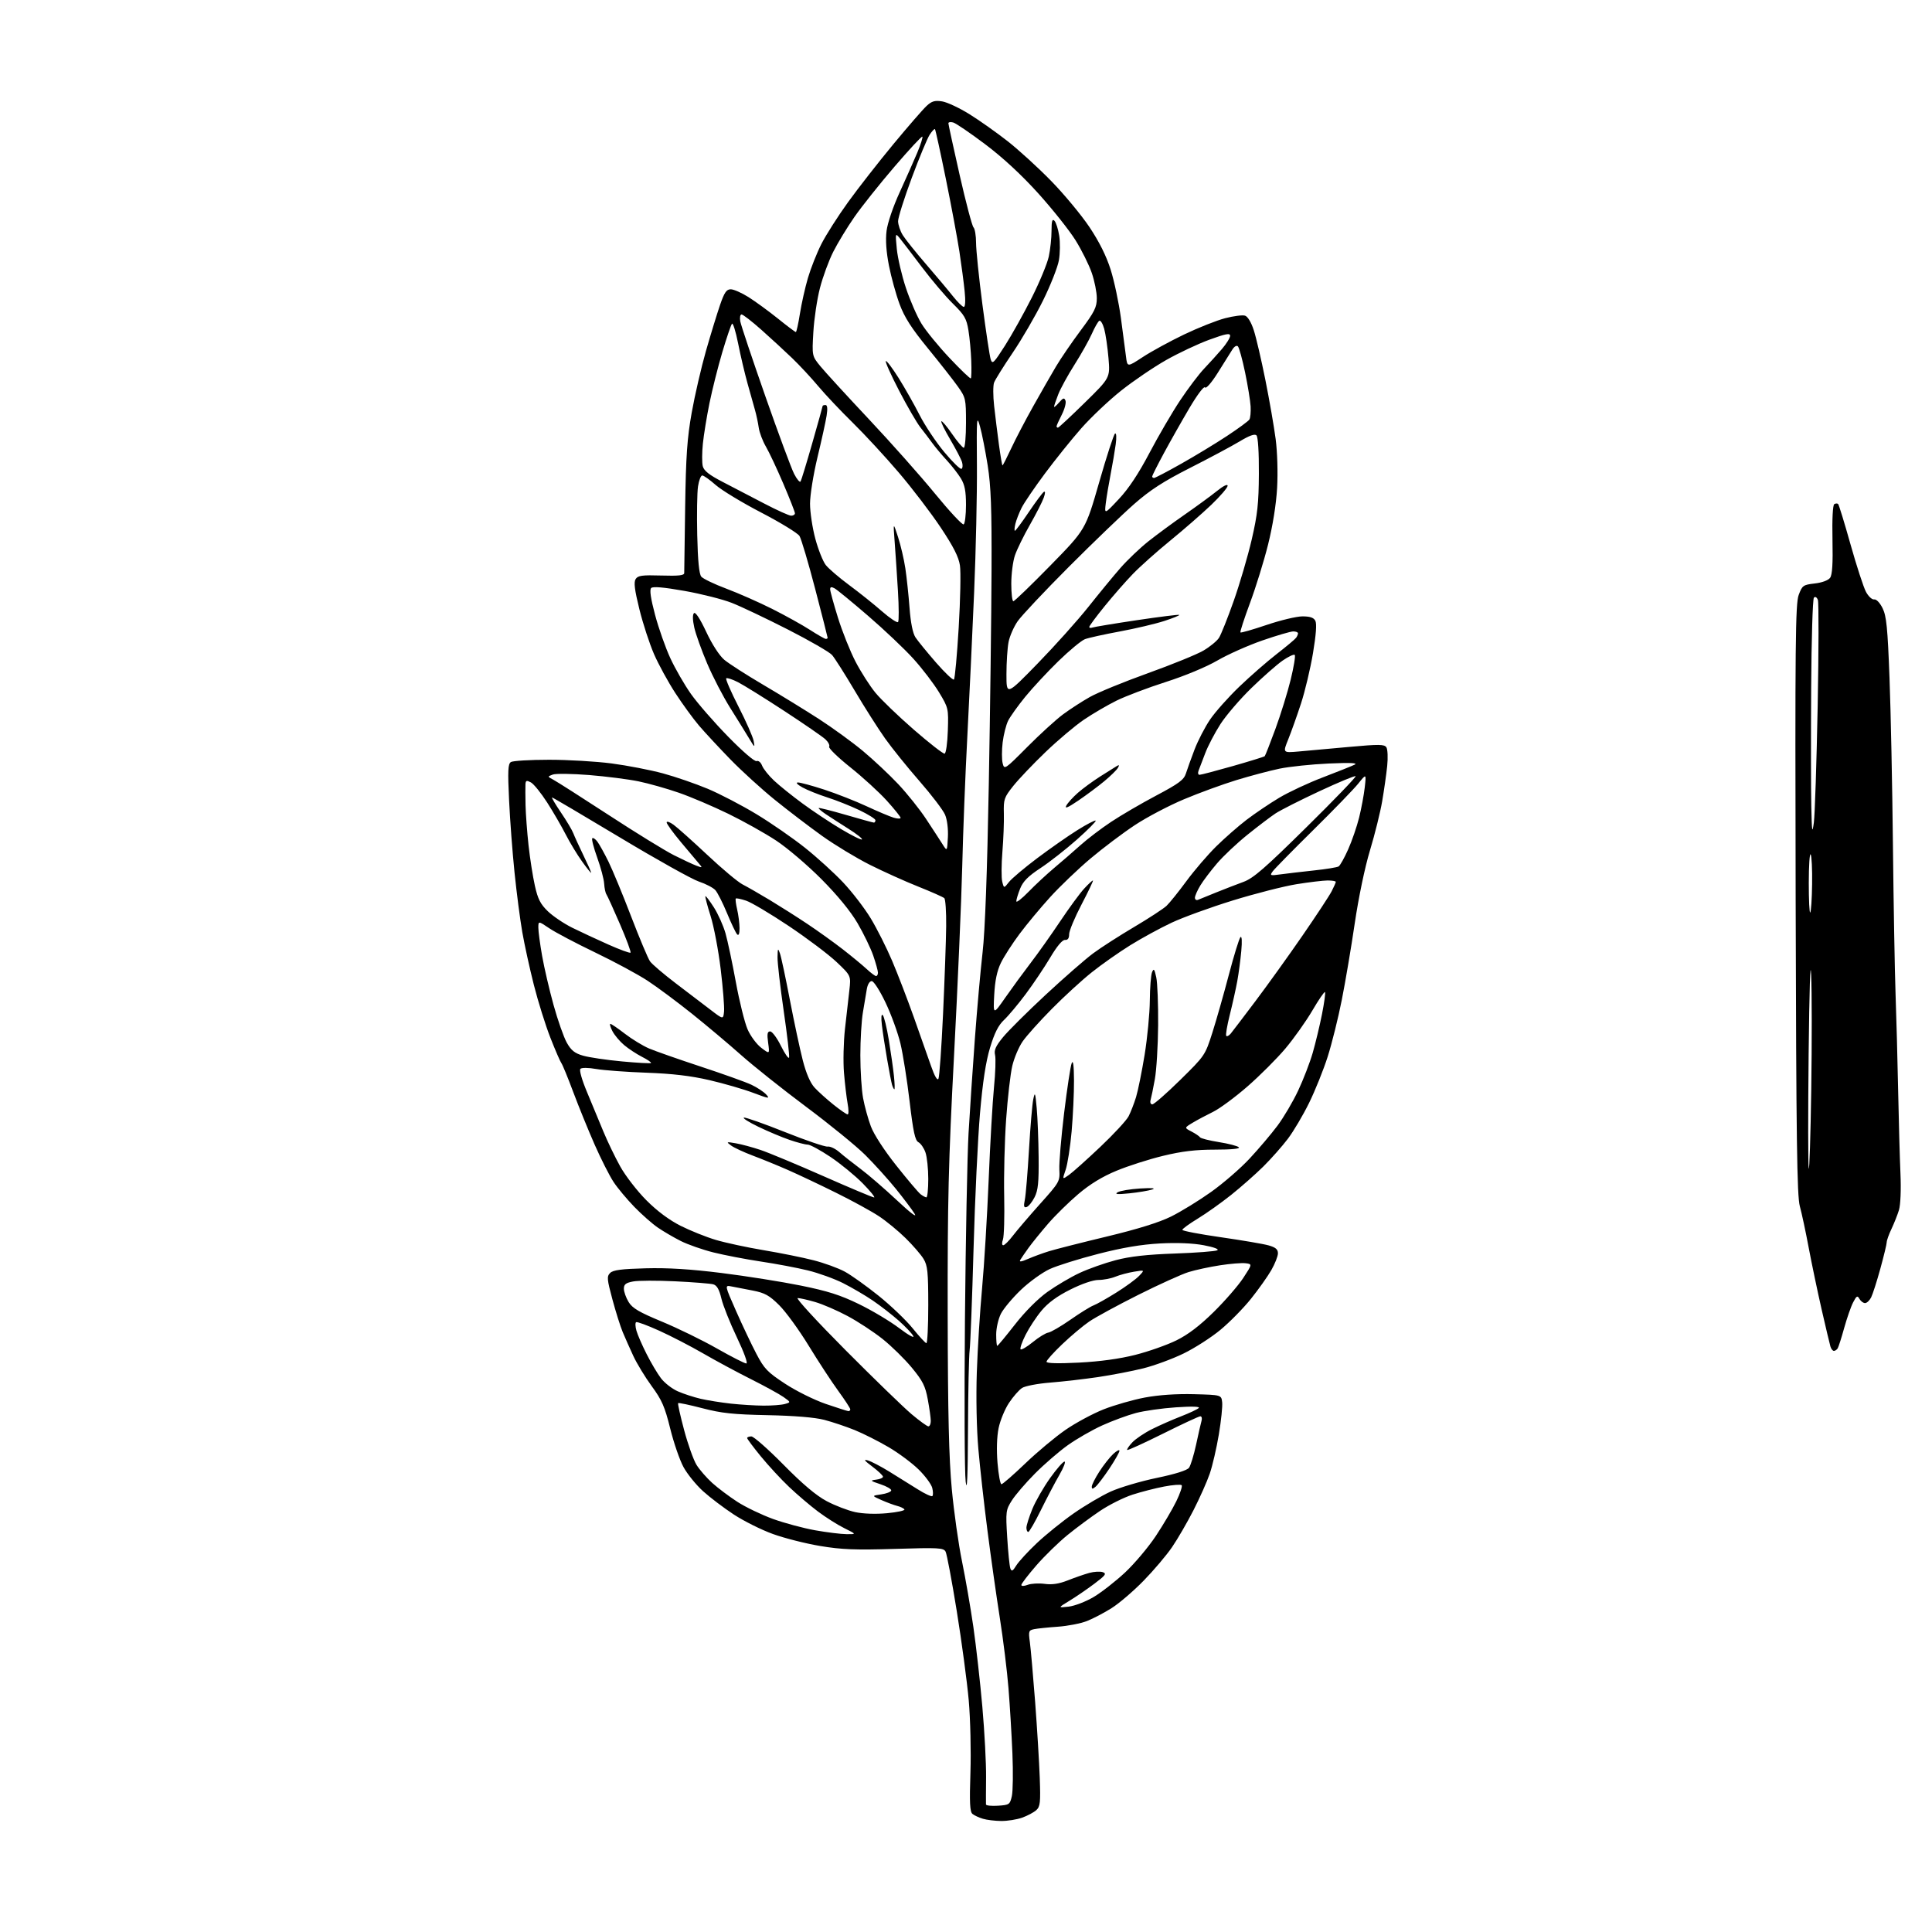 <?xml version="1.0" encoding="UTF-8" standalone="no"?>
<svg 
  version="1.1" 
  xmlns="http://www.w3.org/2000/svg" 
  xmlns:xlink="http://www.w3.org/1999/xlink" 
  xmlns:svg="http://www.w3.org/2000/svg"
  xmlns:rdf="http://www.w3.org/1999/02/22-rdf-syntax-ns#"
  xmlns:cc="http://creativecommons.org/ns#"
  xmlns:dc="http://purl.org/dc/elements/1.1/"
  viewBox="0 0 768 768"
  width="768"
  height="768"
>
<style>svg {background-color: white; }</style>"
<path stroke="none" fill="black" fill-rule="evenodd" d="M398.00,723.87C395.52,723.85 392.23,723.45 390.69,722.98C389.14,722.52 387.28,721.65 386.56,721.05C385.54,720.20 385.36,716.57 385.76,704.66C386.04,696.23 385.74,683.34 385.09,675.93C384.43,668.54 382.30,652.60 380.34,640.50C378.39,628.40 376.38,617.74 375.89,616.81C375.08,615.28 373.17,615.17 355.73,615.71C339.99,616.19 334.54,615.98 326.01,614.55C320.26,613.59 311.82,611.45 307.24,609.79C302.67,608.14 295.68,604.65 291.71,602.05C287.75,599.45 282.23,595.27 279.46,592.76C276.69,590.25 273.20,585.94 271.70,583.18C270.20,580.43 267.82,573.54 266.42,567.87C264.28,559.22 263.11,556.53 259.08,551.04C256.45,547.44 253.15,542.02 251.75,539.00C250.35,535.98 248.45,531.70 247.53,529.50C246.61,527.30 244.77,521.46 243.44,516.52C241.28,508.49 241.18,507.39 242.54,506.02C243.71,504.86 247.04,504.42 256.64,504.17C265.41,503.93 274.55,504.50 286.86,506.04C296.56,507.25 310.68,509.49 318.24,511.02C328.98,513.19 334.03,514.79 341.42,518.39C346.62,520.91 353.83,525.22 357.46,527.97C361.08,530.71 363.59,532.11 363.04,531.08C362.49,530.05 359.89,527.31 357.27,524.99C354.65,522.67 350.02,519.08 347.00,517.02C343.98,514.96 338.65,511.84 335.17,510.08C331.69,508.33 325.39,506.05 321.17,505.02C316.95,503.98 308.55,502.39 302.50,501.49C296.45,500.58 287.94,498.94 283.60,497.86C279.25,496.77 273.40,494.72 270.60,493.31C267.79,491.89 263.70,489.50 261.50,487.99C259.29,486.48 255.09,482.77 252.16,479.76C249.23,476.74 245.52,472.30 243.92,469.88C242.32,467.47 238.92,460.77 236.38,455.00C233.84,449.23 230.01,439.82 227.87,434.10C225.74,428.38 223.61,423.20 223.15,422.60C222.69,421.99 220.72,417.45 218.78,412.50C216.84,407.55 213.88,398.10 212.21,391.50C210.54,384.90 208.47,375.45 207.61,370.50C206.75,365.55 205.37,354.98 204.55,347.00C203.72,339.02 202.74,326.05 202.37,318.16C201.80,306.37 201.93,303.66 203.09,302.92C203.87,302.43 210.66,302.02 218.20,302.02C225.73,302.01 236.98,302.67 243.20,303.49C249.41,304.31 258.55,306.08 263.50,307.42C268.45,308.76 276.49,311.53 281.37,313.57C286.24,315.62 294.99,320.18 300.79,323.70C306.60,327.22 315.25,333.22 320.02,337.02C324.79,340.82 331.61,347.02 335.17,350.80C338.73,354.57 343.67,361.00 346.14,365.08C348.61,369.16 352.44,376.77 354.66,382.00C356.88,387.23 360.77,397.35 363.31,404.50C365.85,411.65 368.92,420.35 370.13,423.83C371.50,427.78 372.60,429.66 373.04,428.83C373.43,428.10 374.26,416.48 374.88,403.00C375.50,389.52 376.06,373.85 376.12,368.17C376.18,362.49 375.85,357.47 375.37,357.03C374.89,356.58 370.23,354.52 365.00,352.43C359.77,350.35 351.13,346.45 345.78,343.77C340.44,341.09 331.89,335.92 326.78,332.27C321.68,328.62 313.23,322.17 308.00,317.94C302.77,313.71 294.83,306.48 290.35,301.88C285.87,297.27 280.28,291.25 277.92,288.50C275.57,285.75 271.31,279.90 268.45,275.50C265.59,271.10 261.78,264.14 259.99,260.03C258.20,255.92 255.58,247.90 254.17,242.20C252.25,234.43 251.88,231.43 252.69,230.17C253.59,228.77 255.26,228.55 262.88,228.78C269.76,228.99 272.00,228.74 271.99,227.78C271.99,227.07 272.15,215.25 272.36,201.50C272.66,181.23 273.16,174.13 274.97,164.00C276.20,157.12 278.75,146.10 280.63,139.50C282.52,132.90 285.04,124.69 286.22,121.25C287.95,116.23 288.79,115.00 290.49,115.00C291.65,115.00 294.83,116.40 297.55,118.11C300.27,119.83 305.51,123.65 309.20,126.61C312.88,129.58 316.10,132.00 316.36,132.00C316.61,132.00 317.34,128.74 317.97,124.75C318.60,120.76 320.03,114.37 321.15,110.54C322.27,106.72 324.67,100.64 326.49,97.04C328.31,93.44 333.10,85.92 337.15,80.32C341.19,74.72 349.28,64.37 355.12,57.32C360.96,50.27 366.90,43.43 368.33,42.11C370.42,40.18 371.62,39.84 374.55,40.31C376.54,40.64 381.41,42.92 385.37,45.39C389.33,47.85 396.15,52.68 400.53,56.11C404.91,59.55 412.71,66.66 417.85,71.93C422.99,77.19 429.83,85.44 433.06,90.25C436.95,96.07 439.78,101.74 441.50,107.18C442.92,111.68 444.76,120.34 445.58,126.43C446.40,132.52 447.31,139.41 447.60,141.74C448.12,145.97 448.12,145.97 454.31,141.91C457.71,139.68 465.10,135.65 470.71,132.96C476.33,130.27 483.67,127.36 487.03,126.49C490.39,125.62 493.94,125.16 494.92,125.48C495.99,125.81 497.40,128.16 498.40,131.27C499.34,134.15 501.40,143.03 503.00,151.00C504.60,158.97 506.44,169.55 507.09,174.50C507.77,179.71 508.01,187.92 507.67,194.00C507.30,200.51 505.93,209.05 504.07,216.50C502.42,223.10 499.18,233.57 496.87,239.76C494.57,245.95 492.87,251.19 493.09,251.41C493.32,251.62 498.00,250.28 503.50,248.42C509.00,246.56 515.40,245.03 517.71,245.02C520.72,245.01 522.20,245.50 522.86,246.75C523.48,247.90 523.16,252.30 521.93,259.65C520.90,265.79 518.76,274.79 517.17,279.65C515.58,284.52 513.29,290.93 512.10,293.89C509.92,299.28 509.92,299.28 516.21,298.73C519.67,298.43 528.72,297.61 536.33,296.91C548.20,295.83 550.30,295.85 551.11,297.07C551.62,297.86 551.77,301.20 551.43,304.50C551.09,307.80 550.19,314.10 549.44,318.50C548.69,322.90 546.51,331.68 544.60,338.00C542.56,344.72 540.05,356.78 538.54,367.00C537.13,376.62 534.80,390.35 533.38,397.50C531.97,404.65 529.45,414.77 527.79,420.00C526.13,425.23 522.80,433.50 520.40,438.39C518.00,443.28 514.20,449.71 511.95,452.68C509.71,455.65 505.31,460.61 502.19,463.71C499.06,466.80 493.29,471.89 489.36,475.03C485.43,478.16 479.47,482.39 476.11,484.43C472.75,486.47 470.00,488.48 470.00,488.89C470.00,489.29 476.86,490.61 485.25,491.81C493.64,493.02 502.19,494.47 504.25,495.05C507.07,495.84 508.00,496.62 508.00,498.21C508.00,499.37 506.81,502.39 505.36,504.91C503.90,507.44 500.27,512.56 497.28,516.29C494.29,520.03 488.84,525.57 485.17,528.61C481.50,531.66 474.89,535.90 470.47,538.05C466.05,540.20 458.85,542.85 454.47,543.94C450.09,545.03 442.00,546.59 436.50,547.41C431.00,548.22 422.45,549.21 417.50,549.60C412.52,549.99 407.51,550.95 406.28,551.74C405.06,552.54 402.72,555.21 401.08,557.69C399.44,560.16 397.59,564.65 396.97,567.66C396.26,571.06 396.10,576.32 396.53,581.56C396.92,586.20 397.62,590.00 398.09,590.00C398.56,590.00 402.82,586.29 407.56,581.75C412.29,577.21 419.48,571.21 423.53,568.41C427.58,565.61 434.41,561.94 438.70,560.24C442.99,558.55 450.38,556.43 455.11,555.54C460.63,554.51 467.65,554.03 474.61,554.21C485.50,554.50 485.50,554.50 485.83,557.42C486.02,559.02 485.42,564.78 484.51,570.21C483.60,575.64 481.98,582.66 480.90,585.79C479.83,588.93 476.92,595.46 474.45,600.29C471.98,605.13 468.14,611.75 465.92,615.00C463.70,618.25 458.60,624.27 454.59,628.37C450.58,632.48 444.87,637.37 441.90,639.24C438.93,641.12 434.49,643.44 432.04,644.40C429.59,645.36 424.41,646.37 420.54,646.64C416.67,646.91 412.43,647.35 411.12,647.61C408.90,648.07 408.79,648.42 409.39,652.80C409.74,655.39 410.68,666.05 411.48,676.50C412.27,686.95 413.10,700.55 413.32,706.72C413.67,716.56 413.50,718.14 411.93,719.57C410.94,720.46 408.42,721.80 406.32,722.55C404.22,723.30 400.48,723.89 398.00,723.87zM396.71,717.80C401.20,717.51 401.47,717.33 402.22,714.00C402.66,712.08 402.76,704.42 402.45,697.00C402.14,689.58 401.44,677.93 400.89,671.12C400.35,664.30 398.79,651.70 397.44,643.12C396.09,634.53 393.88,618.95 392.54,608.50C391.19,598.05 389.56,583.42 388.91,576.00C388.21,568.02 387.96,555.55 388.30,545.50C388.62,536.15 389.56,521.08 390.40,512.00C391.23,502.93 392.41,483.57 393.01,469.00C393.61,454.43 394.56,437.84 395.13,432.15C395.70,426.46 395.89,420.70 395.55,419.36C395.08,417.48 395.81,415.84 398.72,412.29C400.80,409.75 408.46,402.14 415.74,395.38C423.02,388.62 431.51,381.21 434.61,378.92C437.70,376.63 445.02,371.93 450.87,368.47C456.72,365.01 462.50,361.23 463.72,360.08C464.93,358.93 468.50,354.50 471.63,350.24C474.77,345.98 480.08,339.80 483.43,336.49C486.78,333.19 492.22,328.42 495.51,325.90C498.81,323.38 504.62,319.45 508.43,317.17C512.24,314.88 520.11,311.20 525.93,308.99C531.74,306.77 537.40,304.51 538.50,303.96C539.89,303.26 536.73,303.13 528.16,303.51C521.37,303.82 512.59,304.74 508.66,305.55C504.72,306.37 497.00,308.42 491.50,310.10C486.00,311.79 476.62,315.21 470.66,317.72C464.69,320.22 455.92,324.83 451.16,327.97C446.40,331.11 438.45,337.10 433.50,341.27C428.55,345.45 421.35,352.33 417.50,356.57C413.65,360.81 408.15,367.41 405.29,371.24C402.42,375.08 399.08,380.27 397.86,382.78C396.33,385.95 395.52,389.84 395.22,395.43C394.79,403.50 394.79,403.50 399.67,396.50C402.36,392.65 406.88,386.47 409.72,382.76C412.57,379.05 417.83,371.63 421.42,366.26C425.01,360.89 429.30,355.04 430.96,353.25C432.61,351.46 434.18,350.00 434.45,350.00C434.71,350.00 432.69,354.27 429.96,359.48C427.23,364.69 425.00,370.04 425.00,371.37C425.00,372.99 424.46,373.73 423.36,373.64C422.32,373.55 420.16,376.12 417.46,380.68C415.11,384.62 410.73,391.15 407.72,395.18C404.72,399.20 400.85,403.82 399.13,405.43C396.87,407.55 395.33,410.61 393.57,416.43C391.88,422.02 390.65,430.03 389.57,442.50C388.71,452.40 387.55,476.70 387.00,496.50C386.45,516.30 385.75,534.37 385.45,536.66C385.15,538.95 384.85,553.13 384.79,568.16C384.71,587.10 384.43,593.50 383.87,589.00C383.43,585.42 383.30,556.40 383.58,524.50C383.87,492.60 384.51,459.30 385.01,450.50C385.52,441.70 386.65,424.82 387.52,413.00C388.39,401.18 389.78,385.65 390.60,378.50C391.57,370.04 392.43,346.81 393.06,312.00C393.60,282.57 394.09,244.32 394.15,227.00C394.25,202.08 393.93,193.31 392.62,185.00C391.70,179.22 390.33,172.25 389.56,169.50C388.27,164.84 388.18,165.91 388.34,185.00C388.43,196.28 387.93,219.00 387.23,235.50C386.53,252.00 385.32,277.65 384.54,292.50C383.75,307.35 382.83,330.75 382.50,344.50C382.16,358.25 380.70,392.00 379.25,419.50C377.03,461.78 376.64,477.68 376.72,522.50C376.79,561.88 377.21,579.74 378.36,592.00C379.21,601.08 381.04,614.01 382.43,620.75C383.81,627.49 385.84,639.19 386.93,646.75C388.02,654.31 389.63,668.60 390.50,678.50C391.37,688.40 392.04,701.00 391.98,706.50C391.93,712.00 391.91,716.86 391.94,717.30C391.97,717.75 394.12,717.97 396.71,717.80zM424.81,638.66C427.18,638.39 431.64,636.67 434.74,634.84C437.83,633.00 443.45,628.61 447.23,625.09C451.00,621.56 456.50,615.03 459.45,610.59C462.40,606.14 466.07,599.93 467.60,596.78C469.13,593.63 470.09,590.76 469.73,590.39C469.36,590.03 466.23,590.26 462.78,590.92C459.33,591.57 453.65,593.03 450.16,594.16C446.68,595.29 440.91,598.18 437.34,600.57C433.77,602.96 427.95,607.27 424.41,610.15C420.86,613.03 415.27,618.48 411.98,622.26C408.69,626.05 406.00,629.55 406.00,630.05C406.00,630.57 407.05,630.55 408.51,630.00C409.89,629.47 412.93,629.30 415.26,629.61C418.24,630.02 420.99,629.60 424.50,628.21C427.25,627.12 431.08,625.79 433.00,625.26C434.93,624.73 437.35,624.60 438.38,624.96C439.98,625.52 439.46,626.23 435.02,629.56C432.13,631.73 427.69,634.77 425.14,636.32C420.50,639.14 420.50,639.14 424.81,638.66zM403.99,622.30C404.94,620.76 408.60,616.78 412.11,613.46C415.63,610.13 422.20,604.82 426.73,601.65C431.25,598.49 437.92,594.55 441.54,592.91C445.17,591.27 453.38,588.83 459.80,587.50C467.15,585.98 471.91,584.48 472.65,583.46C473.30,582.57 474.58,578.39 475.49,574.17C476.39,569.95 477.36,565.71 477.64,564.75C477.91,563.79 477.69,563.00 477.14,563.00C476.60,563.00 469.93,566.10 462.33,569.89C454.72,573.68 448.31,576.60 448.08,576.39C447.85,576.17 448.75,574.82 450.08,573.40C451.41,571.97 454.98,569.57 458.00,568.07C461.02,566.56 466.20,564.29 469.50,563.01C472.80,561.73 475.95,560.25 476.50,559.72C477.14,559.10 473.93,559.00 467.50,559.43C462.00,559.80 454.80,560.82 451.50,561.70C448.20,562.58 442.20,564.79 438.16,566.62C434.12,568.45 427.95,572.00 424.44,574.50C420.94,577.00 415.07,582.08 411.40,585.78C407.73,589.47 403.60,594.28 402.23,596.45C399.83,600.24 399.75,600.84 400.38,611.16C400.74,617.07 401.31,622.63 401.64,623.51C402.14,624.80 402.59,624.56 403.99,622.30zM336.50,609.85C340.50,609.89 340.50,609.89 335.64,607.48C332.97,606.16 328.24,603.17 325.14,600.84C322.04,598.51 316.89,594.13 313.70,591.10C310.51,588.08 305.45,582.60 302.45,578.94C299.45,575.27 297.00,571.99 297.00,571.64C297.00,571.29 297.76,571.00 298.68,571.00C299.60,571.00 305.35,576.06 311.45,582.25C319.05,589.96 324.46,594.52 328.62,596.73C331.96,598.50 337.07,600.46 339.96,601.09C343.15,601.77 348.14,601.94 352.62,601.52C356.68,601.14 359.79,600.47 359.52,600.02C359.24,599.58 357.98,598.96 356.70,598.64C355.43,598.32 352.61,597.28 350.44,596.32C346.50,594.58 346.50,594.58 350.28,594.04C352.36,593.74 354.16,593.05 354.28,592.50C354.40,591.95 352.48,590.83 350.00,590.01C345.92,588.66 345.76,588.49 348.25,588.19C349.76,588.01 351.00,587.49 351.00,587.02C351.00,586.55 349.09,584.74 346.75,582.98C343.56,580.59 343.12,579.98 345.00,580.54C346.38,580.95 350.20,582.95 353.50,584.98C356.80,587.01 361.87,590.17 364.76,591.99C367.65,593.82 370.30,595.04 370.63,594.70C370.97,594.37 370.94,592.91 370.58,591.46C370.21,590.01 367.79,586.72 365.18,584.16C362.58,581.60 357.20,577.59 353.22,575.26C349.25,572.93 343.19,569.87 339.75,568.47C336.31,567.08 330.87,565.25 327.64,564.41C323.91,563.44 315.75,562.77 305.14,562.55C291.52,562.28 286.82,561.78 279.23,559.80C274.13,558.47 269.78,557.55 269.57,557.77C269.35,557.98 270.43,562.80 271.95,568.48C273.47,574.17 275.69,580.39 276.88,582.31C278.07,584.23 280.88,587.46 283.12,589.49C285.36,591.51 289.86,594.89 293.11,597.00C296.37,599.10 302.76,602.17 307.30,603.82C311.85,605.46 319.38,607.48 324.03,608.31C328.69,609.14 334.30,609.83 336.50,609.85zM408.75,608.98C408.34,608.99 408.01,608.21 408.02,607.25C408.04,606.29 409.10,602.95 410.38,599.83C411.66,596.71 414.83,591.20 417.41,587.58C419.99,583.96 422.57,581.00 423.15,581.00C423.72,581.00 422.82,583.36 421.15,586.25C419.47,589.14 416.17,595.43 413.80,600.23C411.44,605.03 409.16,608.96 408.75,608.98zM435.50,591.00C434.30,592.00 434.00,591.99 434.00,590.96C434.00,590.25 435.34,587.58 436.98,585.03C438.62,582.47 441.10,579.32 442.48,578.02C443.87,576.72 445.00,576.13 445.00,576.71C445.00,577.29 443.20,580.47 441.00,583.77C438.80,587.06 436.32,590.32 435.50,591.00zM369.05,567.00C369.57,567.00 370.00,566.04 370.00,564.87C370.00,563.69 369.47,559.86 368.82,556.35C367.84,550.99 366.82,548.95 362.47,543.68C359.62,540.23 354.37,535.08 350.82,532.25C347.26,529.42 341.01,525.32 336.92,523.14C332.84,520.95 327.06,518.45 324.07,517.58C321.08,516.71 317.94,516.00 317.08,516.00C316.22,516.00 324.74,525.27 336.01,536.60C347.28,547.93 359.11,559.40 362.30,562.10C365.49,564.79 368.53,567.00 369.05,567.00zM337.25,560.95C337.66,560.98 338.00,560.65 338.00,560.23C338.00,559.80 335.85,556.51 333.23,552.91C330.60,549.31 325.31,541.23 321.48,534.96C317.64,528.68 312.37,521.43 309.76,518.85C305.81,514.93 304.05,513.96 299.26,513.02C296.09,512.41 292.27,511.67 290.77,511.38C288.05,510.85 288.05,510.85 292.61,521.18C295.12,526.85 298.75,534.51 300.68,538.18C303.78,544.10 305.08,545.46 312.10,550.06C316.45,552.92 323.73,556.53 328.26,558.08C332.79,559.63 336.84,560.92 337.25,560.95zM303.50,558.76C306.80,558.78 310.61,558.49 311.96,558.12C314.41,557.43 314.41,557.43 311.46,555.34C309.83,554.19 304.00,550.99 298.50,548.23C293.00,545.47 284.45,540.87 279.50,538.00C274.55,535.14 266.69,531.07 262.04,528.97C257.39,526.86 253.26,525.34 252.87,525.58C252.47,525.83 252.53,527.36 253.00,528.99C253.46,530.62 255.27,534.77 257.02,538.22C258.76,541.68 261.33,546.02 262.74,547.87C264.14,549.72 267.14,552.06 269.41,553.06C271.68,554.07 275.78,555.40 278.52,556.04C281.26,556.67 286.65,557.53 290.50,557.96C294.35,558.38 300.20,558.74 303.50,558.76zM296.67,542.00C297.37,542.00 295.79,537.63 292.92,531.62C290.19,525.91 287.42,518.96 286.76,516.18C285.90,512.55 284.98,510.95 283.53,510.54C282.41,510.23 275.62,509.69 268.43,509.34C261.25,508.99 253.71,509.02 251.68,509.40C248.76,509.95 248.00,510.55 248.00,512.30C248.01,513.51 248.85,515.89 249.89,517.58C251.38,520.04 254.07,521.61 263.13,525.37C269.38,527.96 279.22,532.76 284.98,536.04C290.75,539.32 296.01,542.00 296.67,542.00zM428.86,541.66C437.26,541.23 445.04,540.16 451.30,538.58C456.57,537.24 463.92,534.65 467.63,532.82C472.27,530.54 476.92,527.00 482.50,521.50C486.97,517.10 492.24,511.02 494.22,508.00C497.82,502.50 497.82,502.50 495.16,502.16C493.70,501.97 489.12,502.33 485.00,502.97C480.88,503.60 475.25,504.81 472.50,505.66C469.75,506.51 460.75,510.59 452.50,514.72C444.25,518.86 435.48,523.63 433.00,525.32C430.53,527.00 425.69,531.07 422.25,534.35C418.81,537.63 416.00,540.76 416.00,541.31C416.00,541.96 420.56,542.08 428.86,541.66zM410.57,533.50C412.90,531.58 415.67,529.89 416.71,529.73C417.74,529.57 421.69,527.27 425.48,524.63C429.27,521.98 433.39,519.42 434.65,518.94C435.90,518.47 439.98,516.17 443.71,513.84C447.45,511.51 451.53,508.52 452.79,507.21C455.08,504.81 455.08,504.81 450.79,505.52C448.43,505.91 445.09,506.80 443.37,507.51C441.64,508.22 438.63,508.80 436.66,508.80C434.51,508.80 430.03,510.33 425.45,512.63C420.26,515.22 416.60,517.90 414.04,520.98C411.96,523.46 409.10,527.81 407.68,530.63C406.25,533.45 405.37,536.03 405.70,536.37C406.04,536.71 408.23,535.41 410.57,533.50zM729.01,537.00C728.53,537.00 727.90,536.21 727.62,535.25C727.33,534.29 725.76,527.65 724.12,520.50C722.49,513.35 720.18,502.32 718.99,496.00C717.81,489.68 716.22,482.25 715.46,479.50C714.33,475.41 714.03,453.15 713.80,357.50C713.55,255.65 713.71,239.98 715.01,236.50C716.42,232.73 716.78,232.47 721.38,231.94C724.28,231.61 726.75,230.70 727.49,229.69C728.36,228.49 728.64,224.04 728.44,214.51C728.27,206.39 728.55,200.78 729.15,200.41C729.69,200.07 730.39,200.05 730.69,200.36C731.00,200.67 733.23,207.92 735.63,216.48C738.04,225.03 740.80,233.50 741.76,235.28C742.72,237.07 744.17,238.42 745.00,238.28C745.87,238.13 747.27,239.58 748.35,241.76C749.90,244.89 750.35,249.41 751.11,269.50C751.61,282.70 752.23,312.62 752.47,336.00C752.72,359.38 753.19,385.93 753.51,395.00C753.84,404.07 754.30,421.40 754.54,433.50C754.78,445.60 755.20,460.45 755.46,466.50C755.74,472.93 755.49,478.95 754.87,481.00C754.28,482.93 752.94,486.30 751.90,488.50C750.85,490.70 750.00,493.09 750.00,493.80C750.00,494.52 748.86,499.25 747.47,504.30C746.08,509.36 744.43,514.51 743.80,515.75C743.17,516.99 742.09,518.00 741.38,518.00C740.68,518.00 739.68,517.25 739.16,516.33C738.36,514.89 738.01,515.08 736.65,517.71C735.78,519.38 734.19,523.96 733.10,527.86C732.02,531.77 730.85,535.43 730.51,535.99C730.16,536.54 729.49,537.00 729.01,537.00zM396.42,535.00C396.65,535.00 399.81,531.19 403.45,526.53C407.45,521.40 412.57,516.27 416.39,513.54C419.87,511.06 425.59,507.68 429.11,506.04C432.62,504.39 439.10,502.10 443.50,500.94C449.22,499.44 455.91,498.69 467.00,498.30C475.52,498.00 483.12,497.42 483.88,497.01C484.71,496.57 482.58,495.77 478.51,495.00C474.20,494.19 467.92,493.93 461.13,494.29C453.72,494.69 446.29,495.94 436.59,498.43C428.94,500.39 420.27,503.10 417.31,504.46C414.36,505.81 409.20,509.52 405.86,512.71C402.52,515.89 398.94,520.17 397.89,522.21C396.85,524.25 396.00,527.96 396.00,530.46C396.00,532.96 396.19,535.00 396.42,535.00zM368.25,533.93C368.66,533.97 369.00,527.14 369.00,518.75C368.99,505.60 368.73,503.08 367.12,500.42C366.09,498.73 362.89,495.03 360.01,492.20C357.13,489.36 352.36,485.44 349.42,483.49C346.47,481.53 338.76,477.31 332.28,474.11C325.80,470.90 317.18,466.82 313.11,465.04C309.05,463.26 302.79,460.70 299.21,459.36C295.63,458.01 291.76,456.21 290.60,455.35C288.61,453.88 288.71,453.83 292.50,454.48C294.70,454.86 299.10,456.04 302.29,457.11C305.47,458.17 316.72,462.86 327.28,467.52C337.85,472.19 346.93,476.00 347.46,476.00C348.00,476.00 345.97,473.49 342.97,470.43C339.96,467.37 334.20,462.64 330.17,459.93C326.13,457.22 322.04,455.00 321.07,455.00C320.10,455.00 316.84,454.15 313.83,453.11C310.81,452.07 305.26,449.74 301.49,447.92C297.72,446.11 295.12,444.46 295.70,444.27C296.28,444.07 303.62,446.65 312.00,450.00C320.38,453.35 328.04,455.95 329.02,455.79C330.00,455.63 332.09,456.62 333.67,458.00C335.24,459.38 339.04,462.37 342.10,464.66C345.17,466.95 351.68,472.58 356.57,477.16C361.81,482.08 364.69,484.27 363.58,482.50C362.56,480.85 359.19,476.38 356.11,472.57C353.02,468.76 347.57,462.73 344.00,459.17C340.43,455.61 329.85,446.99 320.50,440.01C311.15,433.03 299.50,423.76 294.61,419.41C289.72,415.06 280.94,407.68 275.10,403.00C269.26,398.32 261.34,392.43 257.49,389.90C253.65,387.37 244.26,382.31 236.64,378.65C229.02,374.99 220.80,370.66 218.39,369.03C214.00,366.07 214.00,366.07 214.00,368.78C214.00,370.28 214.68,375.32 215.50,379.99C216.32,384.66 218.37,393.45 220.05,399.52C221.73,405.58 224.10,412.32 225.31,414.48C227.04,417.56 228.45,418.69 231.79,419.65C234.14,420.33 241.08,421.36 247.21,421.93C253.34,422.50 258.55,422.79 258.78,422.56C259.01,422.33 257.41,421.23 255.23,420.12C253.05,419.01 249.84,416.90 248.10,415.43C246.35,413.96 244.26,411.47 243.44,409.88C242.62,408.30 242.26,407.00 242.63,407.00C243.01,407.00 245.61,408.77 248.41,410.93C251.21,413.09 255.53,415.72 258.00,416.78C260.48,417.83 269.70,421.07 278.50,423.97C287.30,426.87 296.37,430.11 298.65,431.18C300.94,432.25 303.60,434.01 304.58,435.09C306.17,436.84 305.64,436.77 299.42,434.42C295.62,432.98 287.77,430.71 282.00,429.37C274.57,427.65 267.26,426.79 257.00,426.42C249.03,426.13 240.05,425.47 237.05,424.95C233.89,424.39 231.23,424.37 230.72,424.88C230.21,425.39 231.31,429.28 233.35,434.13C235.28,438.73 238.19,445.73 239.80,449.67C241.42,453.61 244.45,459.91 246.54,463.67C248.63,467.43 253.31,473.48 256.94,477.12C261.22,481.42 266.00,484.98 270.56,487.28C274.42,489.22 280.72,491.75 284.54,492.88C288.37,494.02 296.92,495.86 303.55,496.97C310.17,498.07 319.10,499.87 323.37,500.97C327.65,502.06 333.25,504.10 335.82,505.50C338.40,506.90 344.45,511.23 349.29,515.11C354.12,518.99 360.19,524.80 362.79,528.01C365.38,531.23 367.84,533.89 368.25,533.93zM408.66,500.44C410.77,499.52 414.52,498.14 417.00,497.38C419.48,496.61 429.80,493.99 439.94,491.55C452.19,488.61 460.77,485.94 465.52,483.59C469.45,481.65 476.61,477.25 481.43,473.82C486.25,470.39 493.15,464.42 496.75,460.54C500.36,456.67 505.33,450.80 507.80,447.50C510.27,444.20 513.99,437.90 516.05,433.50C518.12,429.10 520.72,422.35 521.83,418.50C522.94,414.65 524.60,407.75 525.51,403.17C526.42,398.58 526.96,394.62 526.70,394.37C526.45,394.12 524.18,397.42 521.67,401.72C519.15,406.01 514.33,412.80 510.96,416.81C507.58,420.82 500.80,427.60 495.89,431.88C490.98,436.16 484.83,440.70 482.23,441.97C479.63,443.24 475.98,445.18 474.13,446.29C470.75,448.32 470.75,448.32 473.63,449.80C475.21,450.62 476.74,451.65 477.02,452.09C477.31,452.53 480.69,453.39 484.52,454.00C488.36,454.61 491.93,455.54 492.45,456.06C493.05,456.65 489.51,457.00 482.95,457.00C475.27,457.00 469.81,457.65 462.36,459.46C456.78,460.81 448.45,463.47 443.86,465.38C438.18,467.72 433.29,470.71 428.63,474.67C424.85,477.88 419.43,483.20 416.59,486.50C413.75,489.80 410.28,494.07 408.89,496.00C407.50,497.93 406.01,500.09 405.59,500.80C405.04,501.73 405.91,501.63 408.66,500.44zM398.81,495.00C399.34,495.00 401.04,493.31 402.61,491.25C404.18,489.19 409.04,483.50 413.41,478.61C421.21,469.91 421.36,469.63 421.11,464.94C420.97,462.31 421.82,452.20 423.00,442.47C424.18,432.74 425.54,423.81 426.01,422.64C426.59,421.19 426.89,423.42 426.93,429.50C426.96,434.45 426.53,443.56 425.99,449.75C425.44,455.93 424.37,462.79 423.62,464.98C422.25,468.96 422.25,468.96 424.96,467.03C426.45,465.97 432.04,460.96 437.38,455.91C442.73,450.85 447.79,445.38 448.63,443.75C449.47,442.13 450.80,438.70 451.59,436.15C452.37,433.59 453.91,425.99 455.01,419.27C456.10,412.54 457.03,402.86 457.07,397.77C457.11,392.67 457.51,387.60 457.95,386.50C458.63,384.82 458.90,385.14 459.63,388.50C460.11,390.70 460.44,399.25 460.38,407.50C460.31,415.75 459.72,425.43 459.07,429.00C458.43,432.57 457.66,436.29 457.38,437.25C457.09,438.24 457.39,439.00 458.07,439.00C458.74,439.00 463.73,434.63 469.16,429.29C478.95,419.67 479.06,419.51 481.92,410.54C483.50,405.57 486.46,395.20 488.48,387.50C490.51,379.80 492.58,373.07 493.09,372.54C493.66,371.96 493.79,374.08 493.43,378.04C493.11,381.59 492.39,386.98 491.84,390.00C491.29,393.02 489.95,399.04 488.87,403.37C487.78,407.69 487.15,411.48 487.46,411.79C487.77,412.10 488.58,411.67 489.26,410.84C489.94,410.01 494.37,404.19 499.10,397.91C503.82,391.64 512.20,379.98 517.70,372.00C523.21,364.02 528.45,356.06 529.35,354.30C530.26,352.54 531.00,350.85 531.00,350.55C531.00,350.25 529.54,350.00 527.75,350.00C525.96,350.01 520.38,350.68 515.34,351.49C510.30,352.31 498.94,355.21 490.09,357.94C481.24,360.67 470.28,364.65 465.75,366.78C461.21,368.91 453.80,372.95 449.29,375.75C444.77,378.56 437.88,383.40 433.98,386.52C430.07,389.63 422.92,396.18 418.09,401.08C413.25,405.97 408.04,411.77 406.52,413.98C404.99,416.18 403.13,420.57 402.39,423.74C401.65,426.91 400.55,436.46 399.95,444.98C399.35,453.49 399.00,467.21 399.18,475.48C399.35,483.74 399.13,491.51 398.68,492.75C398.20,494.08 398.25,495.00 398.81,495.00zM408.10,479.82C407.00,480.17 406.85,479.54 407.39,476.88C407.77,475.02 408.51,466.08 409.04,457.00C409.57,447.93 410.33,438.93 410.74,437.00C411.40,433.87 411.54,434.24 412.11,440.50C412.46,444.35 412.81,453.12 412.87,460.00C412.97,470.10 412.66,473.16 411.25,475.94C410.29,477.83 408.87,479.58 408.10,479.82zM368.25,475.97C368.66,475.99 369.00,472.69 369.00,468.65C369.00,464.61 368.50,459.87 367.89,458.13C367.29,456.38 366.03,454.55 365.09,454.05C363.75,453.33 363.02,449.97 361.58,437.82C360.59,429.39 358.94,419.02 357.93,414.78C356.91,410.53 354.25,403.21 352.01,398.53C349.71,393.71 347.32,390.00 346.52,390.00C345.68,390.00 344.87,391.35 344.56,393.25C344.27,395.04 343.58,399.17 343.02,402.43C342.46,405.70 342.00,413.38 342.00,419.50C342.00,425.62 342.49,433.28 343.09,436.51C343.68,439.74 345.08,444.81 346.19,447.77C347.37,450.94 351.51,457.31 356.29,463.32C360.73,468.92 365.08,474.05 365.94,474.72C366.80,475.39 367.84,475.95 368.25,475.97zM449.00,474.36C444.18,474.85 442.96,474.75 444.27,473.95C445.24,473.36 449.29,472.68 453.27,472.44C457.96,472.16 459.62,472.30 458.00,472.85C456.62,473.31 452.57,473.99 449.00,474.36zM720.00,433.00C720.27,414.57 720.26,394.10 719.96,387.50C719.65,380.49 719.23,393.59 718.96,419.00C718.71,442.93 718.73,463.40 719.00,464.50C719.27,465.60 719.73,451.43 720.00,433.00zM336.96,443.00C337.39,443.00 337.39,441.09 336.95,438.75C336.52,436.41 335.87,430.90 335.50,426.50C335.13,422.10 335.31,414.23 335.89,409.00C336.48,403.77 337.26,396.88 337.63,393.68C338.29,387.85 338.29,387.85 332.51,382.38C329.32,379.37 320.77,372.93 313.51,368.08C306.25,363.23 298.63,358.70 296.59,358.03C294.54,357.35 292.70,356.97 292.49,357.18C292.28,357.39 292.52,359.34 293.03,361.53C293.54,363.71 293.96,367.05 293.98,368.95C293.99,371.14 293.65,372.05 293.04,371.44C292.52,370.92 290.71,367.14 289.02,363.04C287.33,358.95 285.23,354.81 284.36,353.84C283.48,352.87 280.54,351.34 277.83,350.44C275.11,349.54 260.98,341.65 246.43,332.90C231.87,324.16 219.73,317.00 219.45,317.00C219.16,317.00 220.75,319.68 222.97,322.96C225.20,326.24 227.41,329.95 227.89,331.21C228.37,332.47 230.17,336.39 231.88,339.93C233.60,343.46 235.00,346.61 235.00,346.92C235.00,347.24 233.39,345.25 231.42,342.50C229.44,339.75 226.50,334.89 224.87,331.69C223.24,328.50 219.93,322.79 217.50,319.00C215.07,315.22 212.17,311.63 211.04,311.02C209.35,310.12 208.98,310.23 208.88,311.71C208.82,312.70 208.83,316.43 208.91,320.00C208.99,323.57 209.53,330.77 210.10,336.00C210.67,341.23 211.81,348.47 212.62,352.09C213.79,357.36 214.83,359.40 217.79,362.26C219.83,364.22 224.20,367.17 227.50,368.80C230.80,370.43 237.25,373.43 241.83,375.47C246.41,377.51 250.37,378.96 250.64,378.69C250.91,378.42 249.02,373.32 246.44,367.35C243.86,361.38 241.43,356.05 241.05,355.50C240.67,354.95 240.27,353.05 240.16,351.27C240.06,349.49 238.82,344.84 237.41,340.93C236.00,337.02 235.11,333.56 235.43,333.23C235.76,332.91 236.67,333.51 237.47,334.57C238.26,335.63 240.24,339.20 241.87,342.50C243.49,345.80 247.55,355.60 250.88,364.29C254.21,372.97 257.59,381.00 258.38,382.13C259.17,383.27 263.80,387.21 268.66,390.91C273.52,394.60 279.75,399.35 282.50,401.45C287.50,405.28 287.50,405.28 287.82,402.08C287.99,400.31 287.39,392.72 286.48,385.20C285.57,377.69 283.76,368.17 282.45,364.06C281.15,359.95 280.23,356.44 280.41,356.25C280.59,356.07 282.11,358.08 283.79,360.71C285.47,363.35 287.54,367.98 288.40,371.00C289.26,374.02 291.11,382.75 292.51,390.39C293.91,398.02 296.00,406.44 297.14,409.10C298.28,411.76 300.73,415.08 302.59,416.50C305.97,419.08 305.97,419.08 305.35,414.54C304.86,410.98 305.04,410.00 306.16,410.00C306.94,410.00 308.87,412.59 310.43,415.75C312.00,418.91 313.46,421.00 313.67,420.40C313.89,419.79 312.93,411.47 311.54,401.90C310.15,392.33 309.04,382.70 309.08,380.50C309.15,376.93 309.25,376.77 310.04,379.00C310.53,380.38 312.31,388.70 313.99,397.50C315.68,406.30 317.99,417.10 319.12,421.50C320.47,426.74 322.10,430.49 323.84,432.38C325.30,433.96 328.68,437.00 331.34,439.13C334.00,441.26 336.53,443.00 336.96,443.00zM355.52,433.00C355.31,433.00 354.90,432.21 354.61,431.25C354.33,430.29 353.43,425.68 352.63,421.00C351.82,416.32 350.89,410.27 350.57,407.54C350.20,404.43 350.33,402.94 350.92,403.54C351.44,404.07 352.53,408.55 353.34,413.50C354.15,418.45 355.06,424.86 355.36,427.75C355.66,430.64 355.73,433.00 355.52,433.00zM348.25,388.00C348.66,388.00 349.00,387.40 349.00,386.66C349.00,385.92 348.16,382.88 347.14,379.90C346.11,376.92 343.30,371.11 340.89,366.99C338.07,362.18 332.92,355.90 326.50,349.44C321.00,343.91 312.90,337.01 308.50,334.12C304.10,331.22 295.55,326.44 289.50,323.49C283.45,320.54 274.60,316.77 269.83,315.12C265.07,313.47 257.87,311.43 253.83,310.60C249.80,309.77 240.97,308.64 234.20,308.09C227.44,307.55 220.93,307.46 219.74,307.90C217.58,308.70 217.58,308.70 220.04,310.00C221.39,310.72 231.28,317.02 242.00,324.01C252.72,331.01 264.35,338.16 267.83,339.92C271.32,341.68 275.34,343.56 276.79,344.11C279.25,345.04 279.31,344.99 277.86,343.30C277.01,342.31 273.77,338.46 270.66,334.74C267.55,331.02 265.00,327.50 265.00,326.92C265.00,326.34 266.24,326.76 267.75,327.85C269.26,328.94 275.30,334.34 281.18,339.85C287.05,345.36 293.35,350.64 295.18,351.57C297.00,352.50 301.88,355.30 306.00,357.78C310.12,360.27 316.88,364.55 321.00,367.31C325.12,370.06 331.43,374.58 335.00,377.35C338.57,380.13 342.85,383.66 344.50,385.19C346.15,386.73 347.84,387.99 348.25,388.00zM719.59,362.74C719.92,362.41 720.26,357.35 720.34,351.48C720.43,345.61 720.17,340.29 719.77,339.65C719.36,339.02 719.02,344.09 719.02,350.92C719.01,357.75 719.27,363.07 719.59,362.74zM408.86,354.50C411.53,351.75 416.13,347.48 419.08,345.00C422.04,342.52 426.72,338.47 429.48,335.99C432.24,333.51 437.73,329.33 441.68,326.71C445.62,324.09 453.71,319.37 459.66,316.22C468.60,311.49 470.62,309.98 471.41,307.50C471.93,305.85 473.47,301.57 474.83,298.00C476.19,294.43 478.99,289.02 481.04,286.00C483.10,282.98 488.32,277.11 492.64,272.97C496.96,268.82 503.65,262.98 507.50,259.99C511.35,257.00 514.83,254.09 515.23,253.52C515.64,252.96 515.98,252.16 515.98,251.75C515.99,251.34 515.14,251.00 514.10,251.00C513.05,251.00 507.54,252.61 501.85,254.58C496.16,256.55 488.10,260.14 483.95,262.55C479.57,265.11 470.98,268.68 463.45,271.09C456.33,273.37 447.50,276.71 443.84,278.51C440.18,280.32 434.33,283.74 430.84,286.11C427.36,288.47 420.50,294.26 415.61,298.96C410.71,303.66 404.95,309.71 402.80,312.41C399.14,317.00 398.90,317.72 399.05,323.41C399.15,326.76 398.88,333.60 398.47,338.62C398.06,343.64 398.03,348.96 398.40,350.46C399.08,353.17 399.08,353.17 401.08,350.62C402.18,349.22 407.23,344.96 412.29,341.16C417.36,337.35 424.55,332.32 428.28,329.99C432.01,327.65 435.28,325.95 435.55,326.22C435.81,326.48 432.46,329.86 428.09,333.74C423.73,337.61 417.21,342.71 413.61,345.08C408.71,348.30 406.68,350.35 405.53,353.21C404.69,355.32 404.00,357.59 404.00,358.27C404.00,358.95 406.19,357.25 408.86,354.50zM476.25,357.69C476.94,357.40 480.20,356.07 483.50,354.74C486.80,353.41 491.66,351.53 494.31,350.56C498.23,349.12 502.84,345.12 519.25,328.92C530.33,318.00 539.16,308.83 538.88,308.55C538.60,308.27 532.12,310.96 524.47,314.53C516.82,318.10 508.96,322.08 507.01,323.37C505.07,324.66 500.06,328.46 495.90,331.81C491.74,335.15 486.29,340.28 483.80,343.20C481.31,346.11 478.31,350.07 477.14,352.00C475.97,353.93 475.01,356.11 475.00,356.86C475.00,357.60 475.56,357.98 476.25,357.69zM509.05,347.57C511.50,347.24 517.45,346.54 522.28,346.02C527.11,345.51 531.54,344.79 532.12,344.42C532.71,344.06 534.42,341.01 535.92,337.63C537.43,334.26 539.38,328.57 540.27,325.00C541.16,321.43 542.16,316.02 542.51,313.00C543.13,307.50 543.13,307.50 539.92,311.50C538.15,313.70 530.09,322.02 522.00,330.00C513.91,337.98 506.69,345.33 505.95,346.34C504.68,348.07 504.87,348.15 509.05,347.57zM376.80,332.83C376.97,329.48 376.51,325.80 375.66,323.83C374.87,322.00 370.30,316.00 365.50,310.50C360.69,305.00 354.53,297.35 351.80,293.50C349.07,289.65 343.63,281.10 339.73,274.50C335.82,267.90 331.78,261.54 330.75,260.37C329.72,259.20 321.82,254.64 313.19,250.24C304.56,245.84 294.53,241.07 290.89,239.65C287.25,238.22 278.79,236.08 272.07,234.89C263.80,233.43 259.54,233.06 258.85,233.75C258.16,234.44 258.66,237.88 260.40,244.42C261.81,249.72 264.54,257.47 266.46,261.62C268.38,265.78 272.07,272.18 274.65,275.84C277.23,279.50 283.87,287.12 289.39,292.77C295.18,298.70 299.99,302.84 300.75,302.54C301.50,302.26 302.44,303.04 302.94,304.35C303.43,305.62 305.55,308.29 307.66,310.27C309.77,312.26 314.88,316.36 319.00,319.39C323.12,322.43 330.02,327.00 334.31,329.56C338.61,332.12 342.36,333.98 342.64,333.69C342.93,333.40 340.54,331.51 337.33,329.49C334.12,327.46 330.06,324.85 328.31,323.68C326.56,322.50 325.27,321.40 325.45,321.21C325.64,321.03 330.51,322.26 336.29,323.94C342.07,325.62 347.07,327.00 347.40,327.00C347.73,327.00 348.00,326.57 348.00,326.05C348.00,325.53 345.12,323.73 341.61,322.05C338.10,320.38 332.36,318.09 328.86,316.98C325.36,315.86 320.93,314.08 319.00,313.02C316.99,311.90 316.20,311.07 317.16,311.04C318.07,311.02 322.81,312.30 327.68,313.89C332.55,315.49 340.13,318.46 344.52,320.51C348.91,322.55 353.74,324.59 355.25,325.04C356.76,325.49 358.00,325.52 358.00,325.10C358.00,324.68 355.52,321.60 352.49,318.25C349.45,314.90 342.93,308.93 337.98,304.99C333.04,301.04 329.27,297.37 329.60,296.83C329.94,296.29 329.27,294.97 328.11,293.89C326.96,292.82 319.59,287.74 311.74,282.61C303.90,277.48 295.62,272.34 293.36,271.18C291.10,270.03 288.99,269.34 288.68,269.65C288.37,269.97 290.56,275.01 293.55,280.86C296.55,286.71 299.26,292.85 299.58,294.50C300.13,297.34 300.04,297.29 297.76,293.50C296.44,291.30 293.07,285.85 290.26,281.39C287.46,276.93 283.34,269.00 281.12,263.77C278.89,258.54 276.58,252.10 275.99,249.47C275.32,246.47 275.27,244.33 275.86,243.74C276.45,243.15 278.27,245.92 280.73,251.16C283.07,256.17 285.97,260.63 287.93,262.29C289.73,263.80 296.67,268.26 303.35,272.19C310.03,276.12 320.00,282.24 325.50,285.79C331.00,289.35 338.90,295.09 343.06,298.56C347.22,302.03 353.52,307.94 357.06,311.70C360.60,315.46 365.58,321.68 368.11,325.52C370.65,329.36 373.57,333.85 374.61,335.50C376.50,338.50 376.50,338.50 376.80,332.83zM721.03,327.00C721.44,323.98 722.12,303.22 722.55,280.88C722.97,258.55 723.01,239.46 722.63,238.47C722.21,237.39 721.58,237.04 721.06,237.58C720.57,238.09 720.08,254.25 719.97,273.50C719.85,292.75 719.87,313.90 720.02,320.50C720.24,330.74 720.39,331.69 721.03,327.00zM428.66,318.23C424.51,321.05 423.13,321.63 423.88,320.23C424.45,319.16 426.52,316.88 428.46,315.17C430.41,313.46 434.36,310.56 437.25,308.72C440.14,306.89 443.12,305.01 443.88,304.56C444.91,303.93 445.04,304.10 444.38,305.25C443.89,306.09 441.48,308.46 439.00,310.52C436.52,312.58 431.87,316.05 428.66,318.23zM476.83,308.00C477.40,308.00 483.36,306.43 490.08,304.52C496.80,302.60 502.50,300.84 502.74,300.60C502.98,300.36 504.89,295.49 506.99,289.78C509.08,284.08 511.82,275.26 513.06,270.20C514.30,265.13 515.03,260.70 514.68,260.34C514.32,259.99 512.17,261.00 509.88,262.58C507.60,264.16 502.02,269.07 497.48,273.48C492.94,277.89 487.39,284.36 485.14,287.85C482.90,291.35 480.19,296.52 479.12,299.35C478.05,302.18 476.86,305.29 476.48,306.25C476.09,307.24 476.24,308.00 476.83,308.00zM408.37,296.92C413.39,291.87 419.76,286.06 422.52,284.01C425.28,281.96 430.10,278.83 433.23,277.07C436.35,275.30 446.74,271.05 456.31,267.61C465.88,264.17 475.80,260.13 478.36,258.63C480.92,257.13 483.70,254.86 484.54,253.59C485.37,252.31 488.02,245.69 490.42,238.88C492.82,232.07 496.04,221.10 497.57,214.50C499.88,204.53 500.36,200.10 500.42,188.30C500.47,179.81 500.09,173.69 499.47,173.07C498.77,172.37 496.66,173.12 492.77,175.47C489.64,177.35 480.81,182.07 473.14,185.96C462.48,191.37 457.23,194.76 450.85,200.36C446.26,204.39 434.59,215.61 424.91,225.30C415.24,234.99 406.07,244.74 404.53,246.96C402.99,249.18 401.36,252.91 400.91,255.25C400.46,257.59 400.08,263.32 400.08,268.00C400.07,276.50 400.07,276.50 412.52,263.71C419.37,256.67 428.44,246.55 432.68,241.21C436.92,235.87 442.64,228.91 445.41,225.75C448.18,222.59 453.15,217.85 456.47,215.21C459.79,212.58 466.32,207.76 471.00,204.52C475.68,201.27 481.41,197.07 483.75,195.19C486.30,193.13 488.00,192.30 488.00,193.11C488.00,193.85 485.07,197.26 481.49,200.69C477.91,204.11 470.60,210.49 465.24,214.86C459.88,219.23 453.18,225.21 450.34,228.15C447.49,231.09 442.43,236.88 439.09,241.00C435.74,245.12 433.00,248.82 433.00,249.22C433.00,249.61 433.56,249.72 434.25,249.46C434.94,249.20 442.90,247.88 451.95,246.53C461.00,245.18 468.57,244.24 468.77,244.43C468.97,244.63 466.29,245.72 462.81,246.85C459.34,247.98 451.41,249.85 445.18,251.01C438.96,252.16 432.70,253.54 431.28,254.08C429.87,254.62 425.13,258.54 420.77,262.78C416.40,267.03 410.45,273.43 407.54,277.00C404.63,280.57 401.58,284.85 400.75,286.50C399.93,288.15 398.95,292.02 398.57,295.11C398.20,298.19 398.20,301.93 398.57,303.41C399.23,306.05 399.42,305.93 408.37,296.92zM375.50,299.58C376.05,299.45 376.63,295.32 376.78,290.41C377.06,281.62 377.01,281.38 373.27,275.19C371.17,271.73 366.59,265.73 363.08,261.86C359.58,257.99 351.49,250.32 345.10,244.82C338.72,239.32 332.71,234.39 331.75,233.87C330.49,233.19 330.00,233.30 330.00,234.25C330.00,234.98 331.39,240.06 333.10,245.54C334.80,251.02 337.94,258.88 340.08,263.00C342.22,267.12 345.80,272.72 348.05,275.44C350.29,278.15 357.16,284.75 363.31,290.10C369.47,295.45 374.95,299.72 375.50,299.58zM379.20,270.12C379.59,269.78 380.44,260.48 381.10,249.45C381.75,238.43 381.98,227.32 381.59,224.77C381.09,221.39 379.00,217.28 373.94,209.69C370.12,203.95 362.63,194.13 357.30,187.88C351.97,181.62 343.71,172.68 338.94,168.00C334.17,163.32 328.01,156.80 325.25,153.50C322.49,150.20 317.82,145.18 314.87,142.34C311.91,139.50 306.42,134.44 302.65,131.09C298.88,127.74 295.34,125.00 294.79,125.00C294.23,125.00 294.00,126.23 294.27,127.75C294.55,129.26 299.03,142.65 304.23,157.50C309.43,172.35 314.58,186.25 315.69,188.40C316.79,190.54 317.94,191.89 318.24,191.40C318.54,190.90 320.64,184.05 322.89,176.16C325.15,168.27 327.00,161.63 327.00,161.41C327.00,161.18 327.51,161.00 328.13,161.00C328.89,161.00 329.04,162.37 328.59,165.25C328.22,167.59 326.59,175.03 324.96,181.78C323.33,188.54 322.00,196.83 322.00,200.22C322.00,203.60 322.95,209.88 324.11,214.19C325.27,218.49 327.14,223.19 328.27,224.62C329.40,226.05 333.58,229.64 337.57,232.59C341.56,235.54 347.42,240.22 350.59,243.00C353.76,245.77 356.65,247.69 357.00,247.27C357.36,246.85 357.33,241.32 356.95,235.00C356.57,228.68 355.98,219.90 355.65,215.50C355.04,207.50 355.04,207.50 356.97,213.43C358.03,216.69 359.35,222.32 359.89,225.93C360.43,229.54 361.18,236.62 361.56,241.66C362.00,247.53 362.84,251.74 363.91,253.36C364.83,254.76 368.49,259.24 372.04,263.33C375.59,267.41 378.82,270.47 379.20,270.12zM328.25,253.97C328.66,253.99 329.00,253.79 329.00,253.53C329.00,253.28 326.77,244.54 324.05,234.11C321.33,223.68 318.52,214.21 317.81,213.06C317.09,211.92 310.28,207.75 302.67,203.79C295.06,199.84 286.89,194.89 284.51,192.80C282.14,190.71 279.73,189.00 279.16,189.00C278.59,189.00 277.83,190.97 277.47,193.37C277.11,195.78 276.97,204.48 277.16,212.72C277.39,222.89 277.91,228.19 278.77,229.22C279.47,230.06 283.97,232.22 288.77,234.02C293.57,235.82 301.77,239.44 307.00,242.07C312.23,244.70 318.98,248.45 322.00,250.40C325.02,252.35 327.84,253.96 328.25,253.97zM402.82,239.00C403.28,239.00 409.92,232.59 417.59,224.75C431.54,210.50 431.54,210.50 436.94,191.71C439.90,181.37 442.74,172.66 443.24,172.35C443.78,172.02 443.89,173.79 443.51,176.64C443.15,179.31 442.24,184.65 441.49,188.50C440.74,192.35 439.88,197.53 439.57,200.00C439.02,204.50 439.02,204.50 444.77,198.37C448.66,194.24 452.61,188.27 456.96,179.99C460.51,173.25 465.99,163.86 469.15,159.12C472.31,154.38 476.60,148.70 478.70,146.50C480.79,144.30 483.97,140.80 485.75,138.72C487.54,136.63 489.00,134.28 489.00,133.48C489.00,132.33 487.27,132.65 480.79,135.02C476.27,136.67 468.51,140.32 463.54,143.14C458.57,145.96 450.53,151.42 445.67,155.28C440.82,159.14 433.70,165.87 429.86,170.22C426.02,174.58 419.51,182.68 415.39,188.21C411.27,193.75 407.08,199.90 406.09,201.89C405.10,203.88 403.99,206.74 403.62,208.25C403.26,209.76 403.18,211.00 403.45,211.00C403.72,211.00 406.20,207.66 408.95,203.57C411.71,199.48 414.41,195.87 414.94,195.53C415.56,195.15 415.55,195.99 414.91,197.83C414.36,199.42 411.88,204.27 409.41,208.61C406.93,212.95 404.25,218.43 403.45,220.78C402.65,223.14 402.00,228.20 402.00,232.03C402.00,235.87 402.37,239.00 402.82,239.00zM383.07,208.45C383.58,208.14 384.00,204.65 384.00,200.69C383.99,195.23 383.50,192.70 381.96,190.17C380.84,188.34 378.31,185.09 376.34,182.96C374.36,180.82 371.79,177.76 370.62,176.15C369.46,174.54 367.31,171.71 365.85,169.86C364.40,168.01 360.60,161.45 357.40,155.29C354.20,149.12 351.83,143.84 352.12,143.54C352.42,143.25 354.70,146.27 357.21,150.25C359.71,154.24 363.47,160.88 365.56,165.00C367.65,169.12 372.06,175.74 375.36,179.70C378.66,183.66 381.74,186.66 382.22,186.37C382.69,186.07 382.78,184.86 382.41,183.67C382.05,182.47 379.94,178.45 377.74,174.72C375.54,170.99 373.94,167.72 374.20,167.47C374.46,167.21 376.37,169.47 378.46,172.50C380.54,175.52 382.64,178.00 383.12,178.00C383.60,178.00 384.00,173.55 384.00,168.11C384.00,158.57 383.89,158.07 380.75,153.63C378.96,151.11 373.60,144.27 368.84,138.45C362.33,130.49 359.53,126.12 357.59,120.88C356.17,117.05 354.27,110.17 353.37,105.59C352.29,100.07 351.97,95.41 352.42,91.79C352.81,88.65 355.04,82.09 357.65,76.41C360.14,70.96 363.30,63.86 364.65,60.64C366.00,57.41 366.90,54.57 366.65,54.32C366.40,54.07 361.40,59.45 355.54,66.29C349.68,73.12 342.54,82.09 339.66,86.22C336.79,90.35 332.99,96.60 331.22,100.11C329.45,103.63 327.07,110.10 325.94,114.50C324.80,118.90 323.62,126.78 323.32,132.00C322.77,141.50 322.77,141.50 326.14,145.62C327.99,147.88 336.65,157.33 345.38,166.62C354.11,175.90 365.96,189.24 371.70,196.26C377.45,203.28 382.56,208.77 383.07,208.45zM314.51,205.00C315.33,205.00 316.00,204.57 316.00,204.04C316.00,203.52 313.93,198.23 311.39,192.29C308.86,186.36 305.73,179.70 304.44,177.50C303.16,175.30 301.88,171.92 301.61,170.00C301.34,168.07 300.67,164.93 300.12,163.00C299.57,161.07 298.22,156.26 297.12,152.30C296.02,148.34 294.35,141.23 293.41,136.50C292.47,131.77 291.38,128.26 290.98,128.70C290.58,129.14 288.85,134.22 287.13,140.00C285.42,145.78 283.13,154.86 282.04,160.20C280.95,165.53 279.77,172.81 279.40,176.37C279.04,179.92 279.02,183.95 279.36,185.32C279.82,187.14 281.92,188.80 287.24,191.55C291.23,193.61 298.67,197.48 303.76,200.15C308.86,202.82 313.70,205.00 314.51,205.00zM458.76,190.00C459.17,190.00 464.01,187.47 469.50,184.37C475.00,181.28 483.19,176.31 487.71,173.33C492.23,170.35 496.26,167.40 496.65,166.76C497.04,166.12 497.26,163.78 497.14,161.55C497.01,159.32 496.02,153.24 494.94,148.04C493.86,142.84 492.58,138.18 492.08,137.68C491.55,137.15 490.60,137.75 489.76,139.14C488.97,140.44 486.39,144.56 484.01,148.31C481.50,152.27 479.40,154.65 479.00,154.00C478.61,153.37 475.94,156.91 472.82,162.19C469.80,167.31 465.23,175.39 462.66,180.15C460.10,184.91 458.00,189.08 458.00,189.40C458.00,189.73 458.34,190.00 458.76,190.00zM398.51,185.00C398.68,185.00 400.23,181.96 401.96,178.25C403.69,174.54 407.63,167.00 410.72,161.50C413.80,156.00 417.87,148.90 419.76,145.71C421.65,142.53 426.07,136.06 429.59,131.34C435.10,123.96 436.00,122.15 436.00,118.53C436.00,116.21 435.10,111.69 433.99,108.48C432.89,105.27 429.98,99.43 427.53,95.49C425.08,91.56 418.43,83.20 412.77,76.92C406.07,69.50 398.66,62.64 391.62,57.34C385.66,52.85 379.93,48.95 378.89,48.68C377.85,48.41 377.00,48.55 377.00,49.00C377.00,49.45 379.02,58.72 381.48,69.59C383.95,80.47 386.42,89.82 386.98,90.38C387.54,90.94 388.00,93.71 388.00,96.54C388.00,99.36 389.14,110.41 390.53,121.09C391.93,131.76 393.40,141.55 393.81,142.83C394.48,144.93 395.03,144.40 399.53,137.34C402.26,133.05 407.05,124.47 410.16,118.29C413.28,112.10 416.31,104.76 416.91,101.97C417.51,99.18 418.00,94.58 418.00,91.75C418.00,87.87 418.28,86.88 419.15,87.75C419.78,88.38 420.64,91.06 421.05,93.70C421.47,96.34 421.41,100.75 420.92,103.50C420.43,106.25 417.59,113.45 414.60,119.50C411.61,125.55 406.19,134.88 402.55,140.24C398.92,145.60 395.59,150.93 395.16,152.09C394.73,153.25 394.74,157.41 395.18,161.35C395.62,165.28 396.48,172.21 397.09,176.75C397.71,181.29 398.34,185.00 398.51,185.00zM420.55,170.00C420.85,170.00 425.64,165.54 431.20,160.09C441.30,150.19 441.30,150.19 440.64,142.34C440.28,138.03 439.51,132.80 438.94,130.72C438.36,128.65 437.48,127.20 436.97,127.52C436.47,127.83 435.13,130.18 434.00,132.74C432.86,135.31 429.78,140.80 427.14,144.95C424.50,149.10 421.59,154.42 420.67,156.77C419.75,159.12 419.00,161.33 419.00,161.67C419.00,162.02 419.89,161.28 420.98,160.02C422.62,158.13 423.06,158.00 423.55,159.27C423.87,160.12 423.21,162.63 422.07,164.86C420.93,167.09 420.00,169.16 420.00,169.46C420.00,169.76 420.25,170.00 420.55,170.00zM385.92,150.41C386.15,150.18 386.23,147.02 386.09,143.37C385.96,139.72 385.46,134.30 384.97,131.33C384.21,126.63 383.39,125.23 378.80,120.71C375.88,117.84 370.35,111.33 366.50,106.22C362.65,101.12 358.68,95.95 357.69,94.72C355.90,92.54 355.88,92.61 356.50,99.00C356.85,102.58 358.47,109.54 360.12,114.47C361.76,119.41 364.55,125.79 366.31,128.66C368.06,131.53 373.10,137.69 377.50,142.35C381.90,147.01 385.69,150.64 385.92,150.41zM383.13,122.00C383.72,122.00 383.85,119.54 383.46,115.75C383.11,112.31 382.18,105.22 381.38,100.00C380.58,94.78 378.16,81.77 375.99,71.11C373.82,60.44 371.87,51.54 371.66,51.33C371.45,51.11 370.50,52.11 369.56,53.55C368.62,54.99 365.40,62.73 362.42,70.75C359.44,78.78 357.00,86.50 357.00,87.92C357.01,89.34 357.85,91.85 358.88,93.50C359.91,95.15 364.07,100.34 368.13,105.04C372.18,109.73 377.00,115.47 378.83,117.79C380.67,120.10 382.60,122.00 383.13,122.00z" />

</svg>